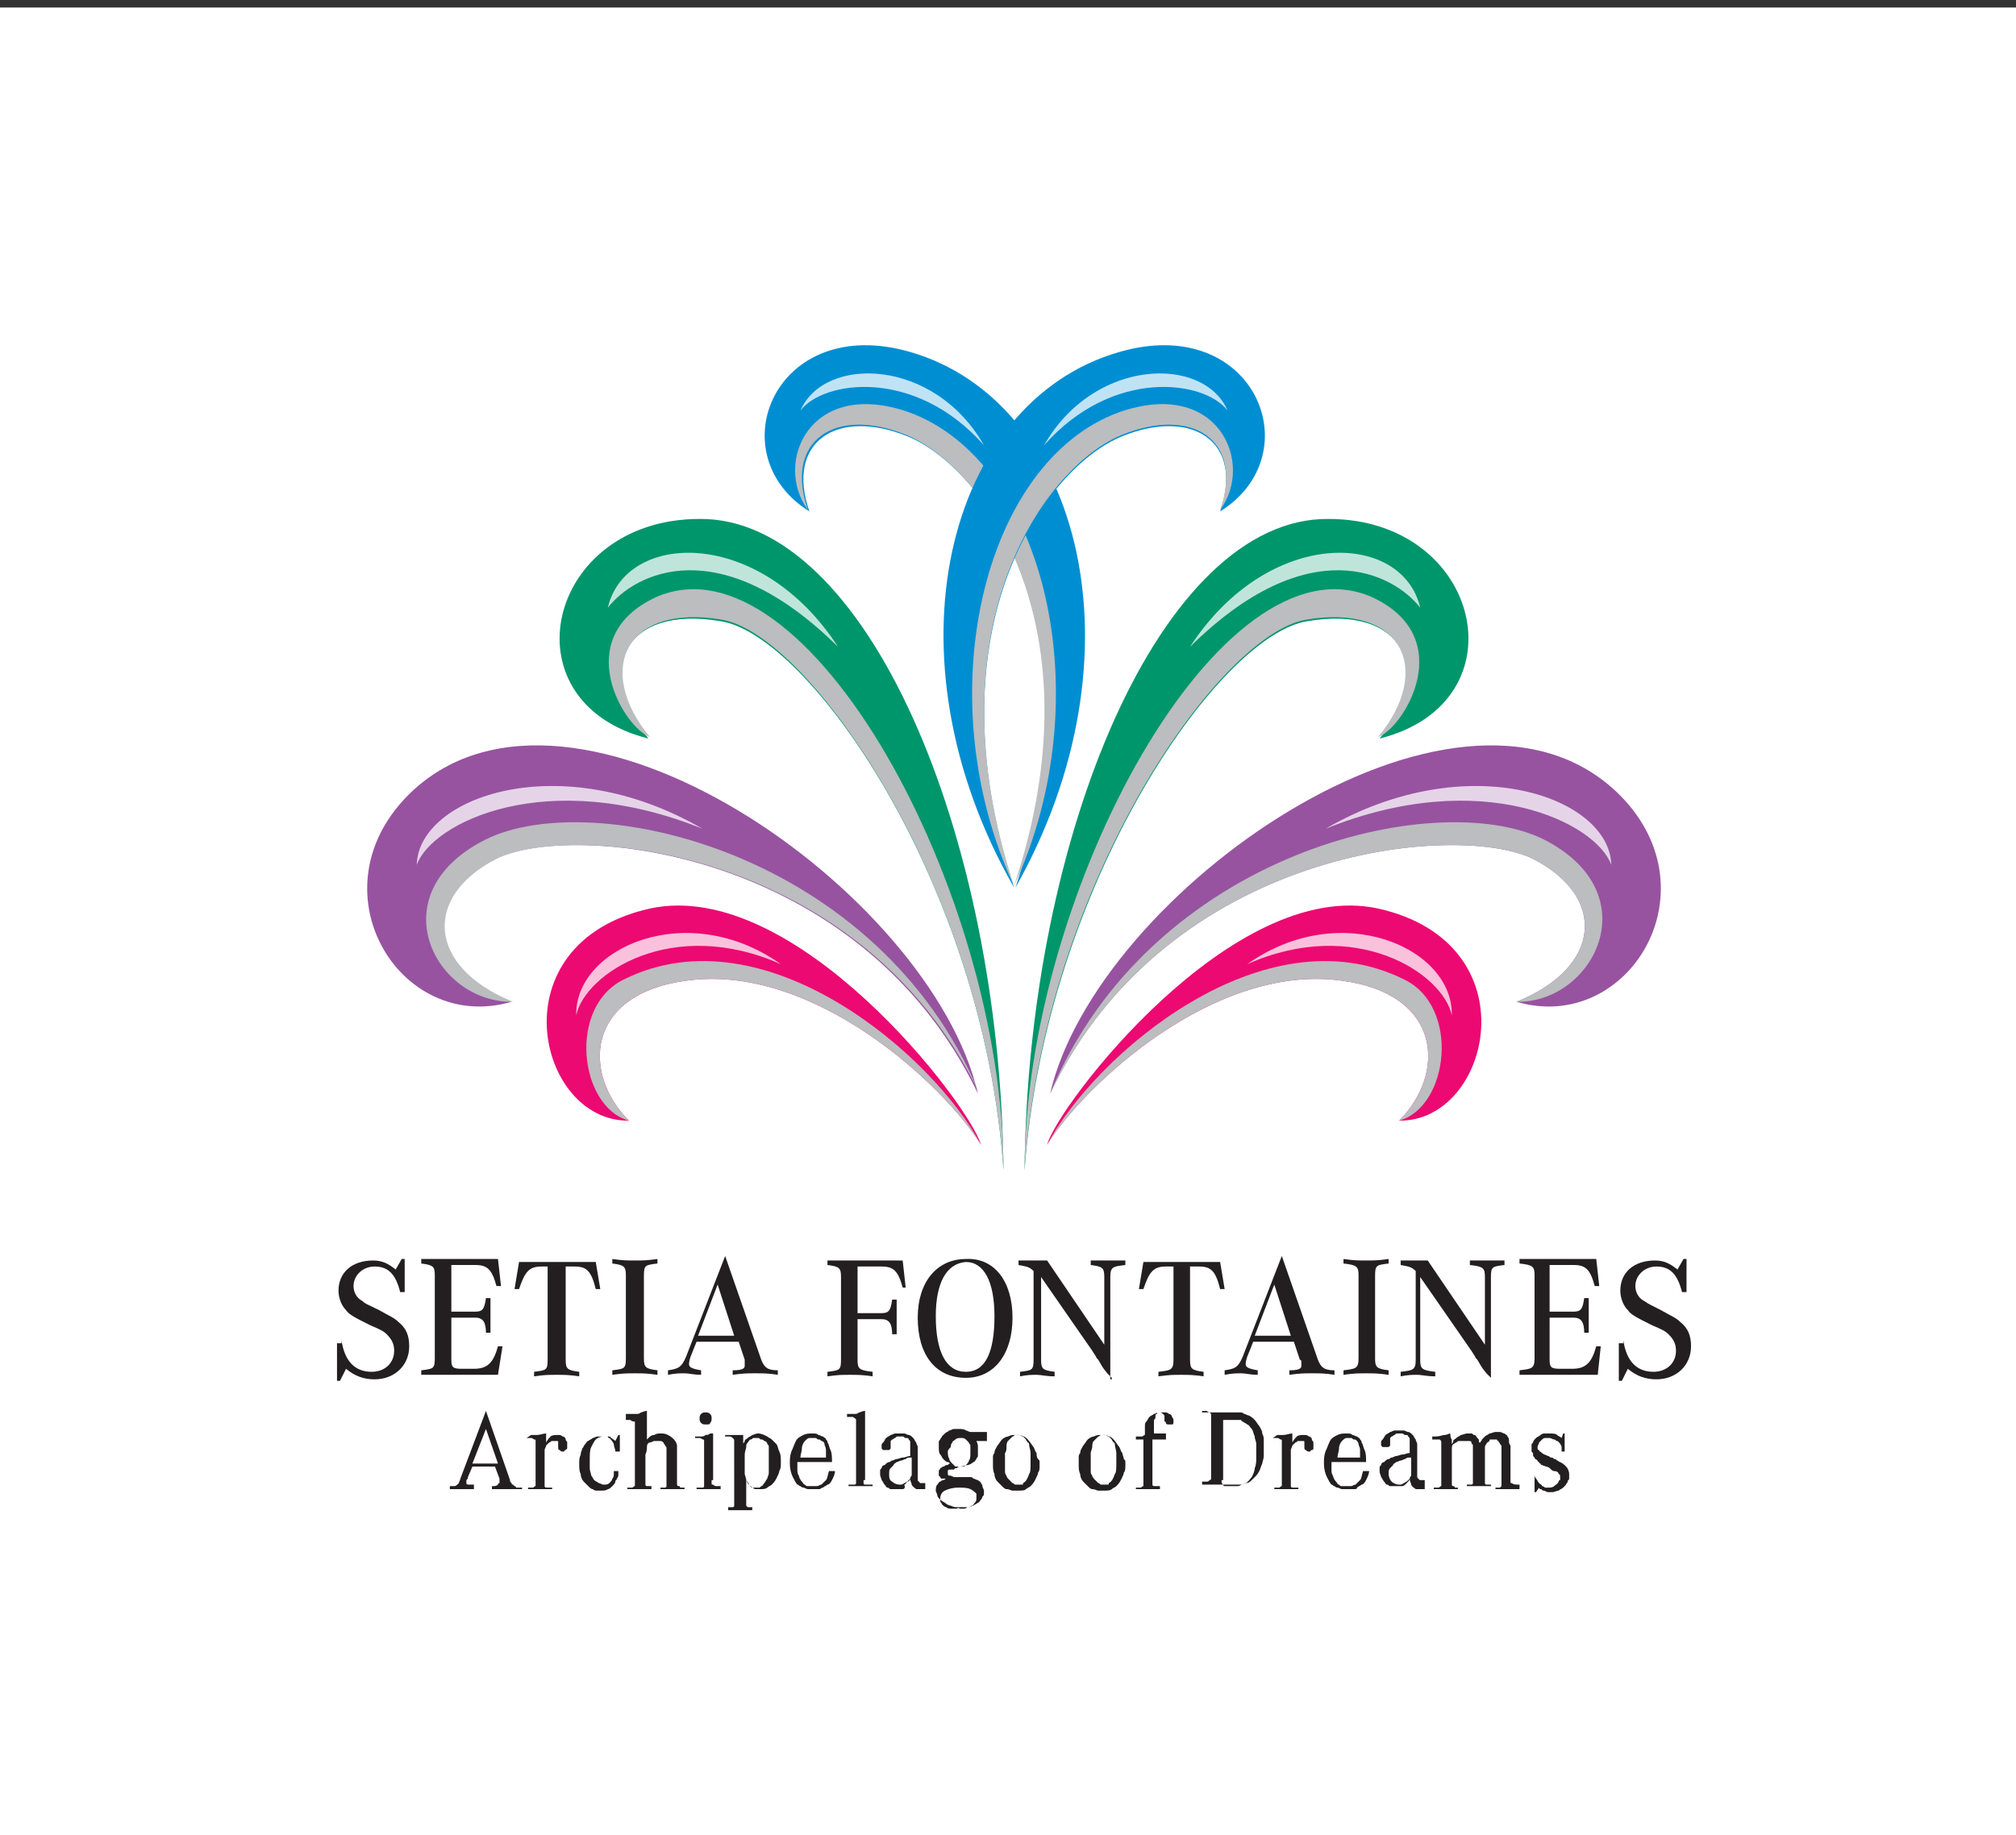 <?xml version="1.0" encoding="utf-8"?>
<!-- Generator: Adobe Illustrator 23.1.0, SVG Export Plug-In . SVG Version: 6.00 Build 0)  -->
<svg version="1.1" xmlns="http://www.w3.org/2000/svg" xmlns:xlink="http://www.w3.org/1999/xlink" x="0px" y="0px"
	 viewBox="0 0 134 122" style="enable-background:new 0 0 134 122;" xml:space="preserve">
<rect x="0" y="0" width="134" height="122" fill="#333333" stroke="none"/>
<style type="text/css">
	.st0{fill:#FFFFFF;}
	.st1{fill:#9753A0;}
	.st2{fill:#00966B;}
	.st3{fill:#EC0972;}
	.st4{fill:#008ED3;}
	.st5{fill:#BBBDBF;}
	.st6{opacity:0.75;fill:#FFFFFF;}
	.st7{fill:#231F20;}
</style>
<g id="Layer_1">
	<rect x="0" y="0.5" class="st0" width="134" height="122"/>
	<g>
		<g>
			<g>
				<g>
					<g>
						<path class="st1" d="M107.4,52.6c6.8,6.4,0.9,16.2-6.6,14c5.7-2.3,6-7,1.1-9.5c-5.1-2.5-24.3-0.7-32.1,15.6
							C72.9,59.3,96.7,42.6,107.4,52.6z"/>
						<path class="st2" d="M68.1,77.8c0.2-22.3,9.1-43.4,20.2-43.3c10.2,0,13,12.2,3.4,14.6c3.7-4.5,1.6-8.9-4.8-7.8
							C81,42.2,69.5,58.8,68.1,77.8z"/>
						<path class="st3" d="M91.6,60.4c10.3,2.3,7.5,14.2,1.4,14.1c3.1-3.1,2.9-8.4-3.8-9.3c-8.5-1.2-17.2,7-19.6,10.9
							C70.3,73.5,81.9,58.3,91.6,60.4z"/>
						<path class="st4" d="M60.5,23.4c-9-2.6-12.8,6.8-6.7,10.6c-1.6-4.6,1.8-6.9,6.5-5c5,2,12.9,12.6,7.2,30
							C76.2,43.6,71.9,26.7,60.5,23.4z"/>
						<path class="st5" d="M67.4,58.9c5.8-17.4-2.2-28-7.2-30c-4.7-1.9-8.1,0.4-6.5,5c-2.3-3.1,0.1-8.8,6.7-6.5
							C69.5,30.7,73.2,46.4,67.4,58.9z"/>
						<path class="st5" d="M100.8,66.6c5.7-2.3,6-7,1.1-9.5c-5.1-2.5-24.3-0.7-32.1,15.6c6.7-16.1,25.7-20.4,32.8-16.9
							C109.7,59.4,105.9,66.7,100.8,66.6z"/>
						<path class="st5" d="M68.1,77.8c1.3-19,12.9-35.6,18.7-36.6c6.4-1.1,8.5,3.3,4.8,7.8c1.7-0.6,5.4-6.6-0.4-9.3
							C81.2,35.3,68.1,59.3,68.1,77.8z"/>
						<path class="st5" d="M93,74.5c3.1-3.1,2.9-8.4-3.8-9.3c-8.5-1.2-17.2,7-19.6,10.9c3.2-6,14.4-15.6,23.7-11
							C97.1,66.9,96.3,73.6,93,74.5z"/>
						<path class="st6" d="M82.9,64.1c7.2-3.2,13,0.6,13.6,3.4C96.6,63,89.1,59.7,82.9,64.1"/>
						<path class="st6" d="M94.4,40.4c-1.2-5.1-10.1-5.4-15.3,2.6C87,35.2,92.6,38.1,94.4,40.4z"/>
						<path class="st6" d="M107.1,57.5c-0.1-4.5-9.5-7.9-19-2.4C98.5,50.9,106.1,54.7,107.1,57.5z"/>
						<path class="st6" d="M53.2,27.3c1.6-3.7,8.9-3.5,12.2,2.3C60.8,24.4,54.7,25.3,53.2,27.3z"/>
					</g>
					<g>
						<path class="st1" d="M27.4,52.6c-6.8,6.4-0.9,16.2,6.6,14c-5.7-2.3-6-7-1.1-9.5c5.1-2.5,24.3-0.7,32.1,15.6
							C61.9,59.3,38.1,42.6,27.4,52.6z"/>
						<path class="st2" d="M66.7,77.8c-0.2-22.3-9.1-43.4-20.2-43.3c-10.2,0-13,12.2-3.4,14.6c-3.7-4.5-1.6-8.9,4.8-7.8
							C53.8,42.2,65.4,58.8,66.7,77.8z"/>
						<path class="st3" d="M43.2,60.4c-10.3,2.3-7.5,14.2-1.4,14.1c-3.1-3.1-2.9-8.4,3.8-9.3c8.5-1.2,17.2,7,19.6,10.9
							C64.5,73.5,52.9,58.3,43.2,60.4z"/>
						<path class="st4" d="M74.4,23.4c9-2.6,12.8,6.8,6.7,10.6c1.6-4.6-1.8-6.9-6.5-5c-5,2-12.9,12.6-7.2,30
							C58.6,43.6,62.9,26.7,74.4,23.4z"/>
						<path class="st5" d="M67.4,58.9c-5.7-17.4,2.2-28,7.2-30c4.7-1.9,8.1,0.4,6.5,5c2.3-3.1-0.1-8.8-6.7-6.5
							C65.3,30.7,61.6,46.4,67.4,58.9z"/>
						<path class="st5" d="M34.1,66.6c-5.7-2.3-6-7-1.1-9.5c5.1-2.5,24.3-0.7,32.1,15.6c-6.7-16.1-25.7-20.4-32.8-16.9
							C25.1,59.4,28.9,66.7,34.1,66.6z"/>
						<path class="st5" d="M66.7,77.8c-1.3-19-12.9-35.6-18.7-36.6c-6.4-1.1-8.5,3.3-4.8,7.8c-1.7-0.6-5.4-6.6,0.4-9.3
							C53.6,35.3,66.7,59.3,66.7,77.8z"/>
						<path class="st5" d="M41.8,74.5c-3.1-3.1-2.9-8.4,3.8-9.3c8.5-1.2,17.2,7,19.6,10.9c-3.2-6-14.4-15.6-23.7-11
							C37.7,66.9,38.5,73.6,41.8,74.5z"/>
						<path class="st6" d="M38.3,67.5c-0.1-4.5,7.4-7.8,13.6-3.4C44.7,60.9,38.9,64.7,38.3,67.5z"/>
						<path class="st6" d="M40.4,40.4c1.2-5.1,10.1-5.4,15.3,2.6C47.8,35.2,42.2,38.1,40.4,40.4z"/>
						<path class="st6" d="M27.7,57.5c0.1-4.5,9.5-7.9,19-2.4C36.3,50.9,28.7,54.7,27.7,57.5z"/>
						<path class="st6" d="M81.6,27.3c-1.6-3.7-8.9-3.5-12.2,2.3C74,24.4,80.1,25.3,81.6,27.3z"/>
					</g>
				</g>
			</g>
			<g>
				<g>
					<g>
						<path class="st7" d="M22.7,89.1c0.2,1.4,0.9,2.1,2,2.1c0.9,0,1.5-0.6,1.5-1.4c0-0.5-0.2-0.8-0.5-1.1c-0.2-0.2-0.4-0.3-1.1-0.6
							c-1-0.5-1.4-0.7-1.6-1c-0.3-0.3-0.5-0.8-0.5-1.3c0-1.2,0.9-2,2.3-2c0.6,0,1,0.2,1.5,0.6l0.4-0.7h0.2v2.2h-0.3
							c-0.3-1.2-0.8-1.7-1.7-1.7c-0.8,0-1.4,0.6-1.4,1.3c0,0.4,0.2,0.8,0.6,1c0.2,0.2,0.3,0.2,1.1,0.6c0.7,0.4,1,0.5,1.3,0.8
							c0.5,0.4,0.7,0.9,0.7,1.6c0,1.3-1,2.2-2.3,2.2c-0.7,0-1.3-0.2-1.9-0.7l-0.4,0.8h-0.2v-2.5H22.7z"/>
						<path class="st7" d="M33.1,91.4H28v-0.3c0.8-0.1,0.9-0.1,0.9-0.8v-5.5c0-0.6-0.1-0.7-0.9-0.8v-0.3h5.1l0.2,1.8H33
							c-0.3-1.1-0.6-1.4-1.4-1.4H30v3.1h1.6c0.5,0,0.6-0.2,0.7-0.9h0.3v2.3h-0.3c0-0.7-0.2-1-0.7-1H30v2.8c0,0.5,0.1,0.6,0.7,0.6
							h0.8c0.9,0,1.3-0.4,1.6-1.5h0.3L33.1,91.4z"/>
						<path class="st7" d="M37.6,90.4c0,0.6,0.1,0.7,0.9,0.8v0.3c-0.7-0.1-1-0.1-1.5-0.1c-0.5,0-0.8,0-1.5,0.1v-0.3
							c0.8-0.1,0.9-0.1,0.9-0.8v-6.2H36c-0.8,0-1.1,0.3-1.5,1.5h-0.3l0.3-1.8h5.1l0.3,1.8h-0.3c-0.3-1.2-0.6-1.5-1.4-1.5h-0.6V90.4z
							"/>
						<path class="st7" d="M41.6,84.8c0-0.6-0.1-0.7-0.9-0.8v-0.3c0.7,0.1,1,0.1,1.5,0.1c0.5,0,0.8,0,1.5-0.1v0.3
							c-0.8,0.1-0.9,0.1-0.9,0.8v5.5c0,0.6,0.1,0.7,0.9,0.8v0.3c-0.7-0.1-1-0.1-1.5-0.1c-0.5,0-0.8,0-1.5,0.1v-0.3
							c0.8-0.1,0.9-0.1,0.9-0.8V84.8z"/>
						<path class="st7" d="M46.3,89.2l-0.4,1c-0.1,0.3-0.1,0.4-0.1,0.5c0,0.2,0.2,0.3,0.8,0.4v0.3c-0.5,0-0.8-0.1-1.1-0.1
							c-0.3,0-0.6,0-1.1,0.1v-0.3c0.7-0.1,0.9-0.2,1.2-0.9l2.6-6.7l2.4,6.9c0.2,0.5,0.4,0.7,1.1,0.7v0.3c-0.6-0.1-1-0.1-1.5-0.1
							c-0.5,0-0.8,0-1.5,0.1v-0.3c0.6,0,0.8-0.1,0.8-0.3c0,0,0-0.1,0-0.2c0-0.1,0-0.2,0-0.2l-0.4-1.2H46.3z M48.8,88.8l-1.1-3.4
							l-1.3,3.4H48.8z"/>
						<path class="st7" d="M57,90.4c0,0.6,0.1,0.7,1,0.8v0.3c-0.7-0.1-1-0.1-1.5-0.1c-0.5,0-0.8,0-1.5,0.1v-0.3
							c0.8-0.1,0.9-0.1,0.9-0.8v-5.5c0-0.6-0.1-0.7-0.9-0.8v-0.3H60l0.2,1.8H60c-0.3-1.1-0.6-1.4-1.4-1.4H57v3.1h1.6
							c0.5,0,0.6-0.2,0.7-0.9h0.3v2.3h-0.3c0-0.7-0.2-1-0.7-1H57V90.4z"/>
						<path class="st7" d="M67.3,87.6c0,2.4-1.2,4-3.1,4c-2,0-3.2-1.5-3.2-4c0-2.4,1.3-3.9,3.2-3.9C66.1,83.6,67.3,85.2,67.3,87.6z
							 M62.2,87.5c0,2.4,0.7,3.7,2,3.7c1.3,0,1.9-1.3,1.9-3.7c0-2.3-0.7-3.6-1.9-3.6C62.9,84,62.2,85.3,62.2,87.5z"/>
						<path class="st7" d="M73.9,91.6l-0.1-0.1l-0.1-0.1l-0.1-0.1c-0.4-0.5-0.3-0.4-0.6-0.9c-0.2-0.2,0,0-0.4-0.6l-3.4-4.9v5.5
							c0,0.6,0.1,0.7,0.9,0.8v0.3c-0.6,0-0.9-0.1-1.2-0.1c-0.3,0-0.6,0-1.1,0.1v-0.3c0.8-0.1,0.9-0.1,0.9-0.8v-5.9
							c-0.3-0.3-0.5-0.3-1-0.4v-0.3c0.4,0,0.7,0,0.9,0c0.4,0,0.6,0,1,0l3.8,5.6v-4.5c0-0.6-0.1-0.7-0.9-0.8v-0.3c0.6,0,0.9,0,1.2,0
							c0.3,0,0.6,0,1.1,0v0.3c-0.8,0.1-1,0.1-1,0.8v6.8H73.9z"/>
						<path class="st7" d="M79.1,90.4c0,0.6,0.1,0.7,0.9,0.8v0.3c-0.7-0.1-1-0.1-1.5-0.1c-0.5,0-0.8,0-1.5,0.1v-0.3
							c0.8-0.1,1-0.1,1-0.8v-6.2h-0.5c-0.8,0-1.1,0.3-1.5,1.5h-0.3l0.3-1.8h5.1l0.3,1.8h-0.3c-0.3-1.2-0.6-1.5-1.4-1.5h-0.6V90.4z"
							/>
						<path class="st7" d="M83.3,89.2l-0.4,1c-0.1,0.3-0.1,0.4-0.1,0.5c0,0.2,0.2,0.3,0.8,0.4v0.3c-0.5,0-0.8-0.1-1.1-0.1
							c-0.3,0-0.6,0-1.1,0.1v-0.3c0.7-0.1,0.9-0.2,1.2-0.9l2.6-6.7l2.4,6.9c0.2,0.5,0.4,0.7,1.1,0.7v0.3c-0.6-0.1-1-0.1-1.5-0.1
							c-0.5,0-0.8,0-1.5,0.1v-0.3c0.6,0,0.8-0.1,0.8-0.3c0,0,0-0.1,0-0.2c0-0.1,0-0.2-0.1-0.2l-0.4-1.2H83.3z M85.8,88.8l-1.1-3.4
							l-1.3,3.4H85.8z"/>
						<path class="st7" d="M90.3,84.8c0-0.6-0.1-0.7-1-0.8v-0.3c0.7,0.1,1,0.1,1.5,0.1c0.5,0,0.8,0,1.5-0.1v0.3
							c-0.8,0.1-0.9,0.1-0.9,0.8v5.5c0,0.6,0.1,0.7,0.9,0.8v0.3c-0.7-0.1-1-0.1-1.5-0.1c-0.5,0-0.8,0-1.5,0.1v-0.3
							c0.8-0.1,1-0.1,1-0.8V84.8z"/>
						<path class="st7" d="M99.1,91.6L99,91.5l-0.1-0.1l-0.1-0.1c-0.4-0.5-0.3-0.4-0.6-0.9c-0.2-0.2,0,0-0.4-0.6l-3.4-4.9v5.5
							c0,0.6,0.1,0.7,1,0.8v0.3c-0.6,0-0.9-0.1-1.2-0.1c-0.3,0-0.6,0-1.1,0.1v-0.3c0.8-0.1,1-0.1,1-0.8v-5.9c-0.3-0.3-0.5-0.3-1-0.4
							v-0.3c0.4,0,0.7,0,0.9,0c0.4,0,0.6,0,0.9,0l3.8,5.6v-4.5c0-0.6-0.1-0.7-1-0.8v-0.3c0.6,0,0.9,0,1.2,0c0.3,0,0.6,0,1.1,0v0.3
							c-0.8,0.1-0.9,0.1-0.9,0.8v6.8H99.1z"/>
						<path class="st7" d="M106.2,91.4H101v-0.3c0.8-0.1,1-0.1,1-0.8v-5.5c0-0.6-0.1-0.7-1-0.8v-0.3h5.1l0.2,1.8h-0.3
							c-0.3-1.1-0.6-1.4-1.4-1.4h-1.6v3.1h1.6c0.5,0,0.6-0.2,0.7-0.9h0.3v2.3h-0.3c0-0.7-0.2-1-0.7-1h-1.6v2.8
							c0,0.5,0.1,0.6,0.7,0.6h0.8c0.9,0,1.3-0.4,1.6-1.5h0.3L106.2,91.4z"/>
						<path class="st7" d="M107.9,89.1c0.2,1.4,0.9,2.1,2,2.1c0.9,0,1.5-0.6,1.5-1.4c0-0.5-0.2-0.8-0.5-1.1
							c-0.2-0.2-0.4-0.3-1.1-0.6c-1-0.5-1.4-0.7-1.6-1c-0.3-0.3-0.5-0.8-0.5-1.3c0-1.2,0.9-2,2.3-2c0.6,0,1,0.2,1.5,0.6l0.4-0.7h0.2
							v2.2h-0.3c-0.3-1.2-0.8-1.7-1.7-1.7c-0.8,0-1.4,0.6-1.4,1.3c0,0.4,0.2,0.8,0.6,1c0.3,0.2,0.3,0.2,1.1,0.6
							c0.7,0.4,1,0.5,1.3,0.8c0.5,0.4,0.7,0.9,0.7,1.6c0,1.3-1,2.2-2.3,2.2c-0.7,0-1.3-0.2-1.9-0.7l-0.4,0.8h-0.2v-2.5H107.9z"/>
					</g>
				</g>
			</g>
			<g>
				<path class="st7" d="M31.4,97.5l-0.3,0.7c0,0.1,0,0.1-0.1,0.2c0,0.1,0,0.1,0,0.1c0,0,0,0,0,0.1c0,0,0,0,0,0
					c0,0.1,0.1,0.1,0.2,0.1c0.1,0,0.2,0,0.3,0V99c-0.1,0-0.2,0-0.4,0c-0.1,0-0.2,0-0.4,0c-0.1,0-0.2,0-0.4,0c-0.1,0-0.2,0-0.4,0
					l0-0.2c0,0,0,0,0.1,0c0.1,0,0.1,0,0.2,0c0.1,0,0.2-0.1,0.3-0.2c0-0.1,0.1-0.2,0.1-0.3l1.7-4.5l1.6,4.6c0,0.1,0,0.1,0.1,0.2
					c0,0,0,0.1,0.1,0.1c0,0,0.1,0.1,0.1,0.1c0,0,0.1,0,0.1,0.1c0.1,0,0.1,0,0.2,0c0.1,0,0.1,0,0.2,0V99c-0.2,0-0.3,0-0.5,0
					c-0.2,0-0.3,0-0.5,0s-0.3,0-0.5,0c-0.2,0-0.3,0-0.5,0v-0.2c0.2,0,0.3,0,0.4-0.1c0,0,0-0.1,0.1-0.1c0,0,0-0.1,0-0.1
					c0,0,0-0.1,0-0.1c0,0,0-0.1,0-0.1l-0.3-0.8H31.4z M33.1,97.3L32.3,95l-0.9,2.3H33.1z"/>
				<path class="st7" d="M35.3,95.4c0.1,0,0.2,0,0.4,0c0.2,0,0.4-0.1,0.6-0.1c0,0.1,0,0.1,0,0.2c0,0.1,0,0.1,0,0.2
					c0,0.1,0,0.1,0,0.2c0,0.1,0,0.1,0,0.2c0,0,0-0.1,0-0.1c0,0,0,0,0-0.1c0.1-0.2,0.2-0.3,0.3-0.4c0.1-0.1,0.3-0.1,0.5-0.1
					c0.1,0,0.2,0,0.3,0.1c0.1,0,0.2,0.1,0.2,0.2c0,0.1,0.1,0.1,0.1,0.2c0,0.1,0,0.1,0,0.2c0,0.1,0,0.1,0,0.2c0,0-0.1,0.1-0.1,0.1
					c0,0-0.1,0-0.1,0.1c0,0-0.1,0-0.1,0c-0.1,0-0.1,0-0.2-0.1c-0.1,0-0.1-0.1-0.1-0.2c0,0,0-0.1,0-0.2c0,0,0,0,0-0.1
					c0-0.1,0-0.1-0.1-0.1c-0.1,0-0.1,0-0.2,0c0,0-0.1,0-0.1,0c-0.1,0-0.1,0.1-0.2,0.1c-0.1,0.1-0.1,0.1-0.2,0.2
					c0,0.1-0.1,0.2-0.1,0.3c0,0.1,0,0.2,0,0.3c0,0.1,0,0.2,0,0.3v1.6c0,0.1,0,0.1,0,0.1c0,0,0,0.1,0,0.1c0,0.1,0.1,0.1,0.2,0.1
					c0.1,0,0.2,0,0.3,0l0,0.1c-0.1,0-0.3,0-0.4,0c-0.1,0-0.3,0-0.4,0c-0.1,0-0.3,0-0.4,0c-0.1,0-0.3,0-0.4,0v-0.1c0.1,0,0.2,0,0.3,0
					c0.1,0,0.1-0.1,0.2-0.1c0,0,0-0.1,0-0.1c0,0,0-0.1,0-0.2v-2.5c0-0.1,0-0.1,0-0.2c0-0.1,0-0.1-0.1-0.1c0,0-0.1-0.1-0.2-0.1
					c-0.1,0-0.2,0-0.3,0L35.3,95.4z"/>
				<path class="st7" d="M41.1,96.5h-0.2c0-0.2-0.1-0.3-0.1-0.5c-0.1-0.2-0.2-0.3-0.3-0.4c0,0-0.1,0-0.1-0.1c-0.1,0-0.2,0-0.3,0
					c-0.2,0-0.4,0.1-0.5,0.2c-0.1,0.1-0.2,0.3-0.3,0.5c-0.1,0.2-0.1,0.5-0.1,0.9c0,0.1,0,0.2,0,0.3c0,0.1,0,0.2,0,0.2
					c0,0.2,0.1,0.4,0.1,0.5c0.1,0.1,0.1,0.2,0.2,0.3c0.1,0.1,0.2,0.1,0.3,0.2c0.1,0,0.2,0.1,0.3,0.1c0.2,0,0.3,0,0.4-0.1
					c0.1-0.1,0.2-0.2,0.2-0.3c0.1-0.1,0.1-0.2,0.1-0.3c0-0.1,0-0.2,0-0.2h0.3c0,0,0,0.1,0,0.2c0,0.1,0,0.2-0.1,0.3
					c0,0.1-0.1,0.1-0.1,0.2c0,0.1-0.1,0.2-0.2,0.3c-0.1,0.1-0.2,0.2-0.3,0.2c-0.1,0.1-0.3,0.1-0.5,0.1c-0.1,0-0.1,0-0.2,0
					c-0.1,0-0.2,0-0.3-0.1c-0.1,0-0.2-0.1-0.3-0.2c-0.1-0.1-0.2-0.2-0.3-0.3c-0.1-0.1-0.2-0.3-0.2-0.5c-0.1-0.2-0.1-0.4-0.1-0.7
					c0-0.2,0-0.4,0.1-0.6c0-0.2,0.1-0.3,0.1-0.4c0.1-0.1,0.1-0.2,0.2-0.3c0.1-0.1,0.1-0.2,0.2-0.2c0.1-0.1,0.2-0.1,0.3-0.2
					c0.1,0,0.2-0.1,0.3-0.1c0.1,0,0.2,0,0.2,0c0.1,0,0.1,0,0.2,0c0.1,0,0.2,0,0.3,0c0.1,0,0.2,0,0.2,0.1c0.1,0,0.1,0.1,0.2,0.1
					c0,0,0.1,0.1,0.1,0.1l0.2-0.4h0.1V96.5z"/>
				<path class="st7" d="M41.8,94c0,0,0.1,0,0.2,0c0.1,0,0.2,0,0.3,0c0.1,0,0.2,0,0.3-0.1c0.1,0,0.2-0.1,0.4-0.1l0,2c0,0,0,0,0-0.1
					c0,0,0.1-0.1,0.1-0.1c0.1-0.1,0.2-0.2,0.4-0.2c0.1-0.1,0.3-0.1,0.4-0.1c0.2,0,0.3,0,0.5,0.1c0.2,0.1,0.3,0.2,0.4,0.3
					c0.1,0.1,0.2,0.3,0.2,0.4c0,0.1,0,0.3,0,0.5v1.8c0,0,0,0,0,0.1c0,0,0,0.1,0,0.1c0,0.1,0,0.2,0.1,0.2c0.1,0,0.1,0,0.1,0.1
					c0,0,0.1,0,0.1,0c0.1,0,0.1,0,0.2,0V99c-0.1,0-0.3,0-0.4,0c-0.1,0-0.3,0-0.4,0c-0.1,0-0.3,0-0.4,0c-0.1,0-0.3,0-0.4,0v-0.1
					c0,0,0.1,0,0.1,0c0,0,0.1,0,0.1,0c0,0,0.1,0,0.1,0c0,0,0.1,0,0.1-0.1c0,0,0-0.1,0-0.1c0,0,0-0.1,0-0.1v-1.9c0-0.1,0-0.1,0-0.2
					c0-0.1,0-0.1,0-0.2c0-0.1,0-0.1-0.1-0.2c0-0.1-0.1-0.1-0.1-0.2c-0.1-0.1-0.2-0.1-0.2-0.1c-0.1,0-0.1,0-0.2,0c0,0-0.1,0-0.2,0
					c-0.1,0-0.2,0.1-0.3,0.1C43.1,95.9,43,96,43,96.2c0,0.1,0,0.3-0.1,0.5v1.8c0,0,0,0.1,0,0.1c0,0,0,0.1,0,0.1c0,0,0,0.1,0.1,0.1
					c0,0,0.1,0,0.1,0c0,0,0.1,0,0.1,0c0,0,0.1,0,0.1,0V99c-0.1,0-0.3,0-0.4,0c-0.1,0-0.3,0-0.4,0c-0.1,0-0.3,0-0.4,0
					c-0.1,0-0.3,0-0.4,0v-0.1c0.1,0,0.2,0,0.3,0c0.1,0,0.1-0.1,0.2-0.1c0,0,0-0.1,0-0.1c0,0,0-0.1,0-0.1v-3.8c0-0.1,0-0.2,0-0.2
					c0-0.1,0-0.1-0.1-0.1c0,0-0.1,0-0.2-0.1c-0.1,0-0.2,0-0.3,0V94z"/>
				<path class="st7" d="M47.3,98.4c0,0.1,0,0.1,0,0.2c0,0.1,0,0.1,0.1,0.1c0,0,0.1,0.1,0.2,0.1c0.1,0,0.2,0,0.3,0V99
					c-0.1,0-0.3,0-0.4,0c-0.1,0-0.3,0-0.4,0c-0.1,0-0.3,0-0.4,0c-0.1,0-0.3,0-0.4,0v-0.1c0,0,0.1,0,0.1,0c0,0,0.1,0,0.1,0
					c0.1,0,0.1,0,0.1,0c0,0,0.1,0,0.1,0c0,0,0.1,0,0.1-0.1c0,0,0-0.1,0-0.1c0,0,0-0.1,0-0.1V96c0-0.1,0-0.2,0-0.2
					c0-0.1,0-0.1-0.1-0.1c0,0-0.1-0.1-0.2-0.1c-0.1,0-0.2,0-0.3,0l0-0.1c0.1,0,0.2,0,0.4,0c0.1,0,0.2,0,0.3-0.1c0.1,0,0.2,0,0.3-0.1
					c0.1,0,0.1,0,0.2,0V98.4z M46.9,94.7c-0.1,0-0.2,0-0.3-0.1c-0.1-0.1-0.1-0.2-0.1-0.3c0-0.1,0-0.2,0.1-0.3
					c0.1-0.1,0.2-0.1,0.3-0.1c0.1,0,0.2,0,0.3,0.1c0.1,0.1,0.1,0.2,0.1,0.3c0,0.1,0,0.2-0.1,0.3C47.2,94.7,47.1,94.7,46.9,94.7z"/>
				<path class="st7" d="M48.4,95.4c0.1,0,0.2,0,0.3,0c0.1,0,0.2,0,0.3,0c0.1,0,0.1,0,0.2,0c0.1,0,0.1,0,0.2,0c0,0,0,0.1,0,0.1
					c0,0,0,0.1,0,0.1c0,0.1,0,0.1,0,0.2c0,0.1,0,0.1,0,0.2c0-0.1,0.1-0.1,0.1-0.2c0-0.1,0.1-0.1,0.2-0.2c0.1-0.1,0.2-0.1,0.3-0.2
					c0.1,0,0.2-0.1,0.4-0.1c0.2,0,0.4,0.1,0.6,0.2c0.1,0.1,0.2,0.1,0.3,0.2c0.1,0.1,0.2,0.2,0.3,0.3c0.1,0.1,0.1,0.3,0.2,0.5
					c0.1,0.2,0.1,0.4,0.1,0.6c0,0.1,0,0.1,0,0.3c0,0.1,0,0.2-0.1,0.4c0,0.1-0.1,0.3-0.2,0.5c-0.1,0.2-0.2,0.3-0.3,0.4
					c-0.1,0.1-0.2,0.1-0.3,0.2C50.9,99,50.7,99,50.5,99c0,0-0.1,0-0.1,0c-0.1,0-0.1,0-0.2,0c-0.1,0-0.1-0.1-0.2-0.1
					c-0.1,0-0.1-0.1-0.2-0.2c0-0.1-0.1-0.1-0.2-0.3v1.5c0,0,0,0.1,0,0.1c0,0,0,0.1,0,0.1c0,0,0.1,0.1,0.1,0.1c0,0,0.1,0,0.1,0
					c0,0,0.1,0,0.1,0c0,0,0.1,0,0.1,0v0.2c-0.1,0-0.3,0-0.4,0c-0.1,0-0.3,0-0.4,0c-0.1,0-0.3,0-0.4,0c-0.1,0-0.3,0-0.4,0v-0.2
					c0,0,0.1,0,0.1,0c0,0,0.1,0,0.1,0c0,0,0.1,0,0.1,0c0,0,0.1,0,0.1-0.1c0,0,0-0.1,0-0.3V96c0-0.1,0-0.1,0-0.2c0-0.1,0-0.1-0.1-0.2
					c0,0-0.1-0.1-0.2-0.1c-0.1,0-0.2,0-0.3,0V95.4z M49.5,97.2c0,0.1,0,0.1,0,0.3c0,0.1,0,0.3,0,0.5c0.1,0.3,0.1,0.5,0.2,0.6
					c0.1,0.1,0.2,0.2,0.3,0.3c0.1,0,0.1,0,0.1,0c0,0,0.1,0,0.1,0c0.1,0,0.1,0,0.2,0c0.1,0,0.1,0,0.2-0.1c0.1,0,0.1-0.1,0.2-0.2
					c0.1-0.1,0.1-0.2,0.2-0.3c0-0.1,0.1-0.2,0.1-0.4c0-0.2,0-0.4,0-0.7c0,0,0-0.1,0-0.1c0-0.1,0-0.1,0-0.2c0-0.1,0-0.2,0-0.3
					c0-0.1,0-0.2,0-0.3c0,0,0-0.1,0-0.1c0-0.1,0-0.1-0.1-0.2c0-0.1-0.1-0.2-0.2-0.2c-0.1-0.1-0.1-0.1-0.2-0.1
					c-0.1,0-0.1-0.1-0.2-0.1c-0.1,0-0.1,0-0.1,0c-0.1,0-0.1,0-0.2,0c-0.1,0-0.1,0.1-0.2,0.1c-0.1,0-0.1,0.1-0.2,0.2
					c-0.1,0.1-0.1,0.2-0.1,0.3c0,0.1-0.1,0.3-0.1,0.5C49.5,96.9,49.5,97,49.5,97.2z"/>
				<path class="st7" d="M55.5,97.8c0,0.2-0.1,0.4-0.2,0.6c-0.1,0.2-0.2,0.3-0.3,0.3c-0.1,0.1-0.2,0.1-0.3,0.2
					c-0.1,0-0.2,0.1-0.2,0.1c-0.1,0-0.2,0-0.2,0c-0.1,0-0.1,0-0.2,0c-0.1,0-0.3,0-0.4,0c-0.1,0-0.2-0.1-0.3-0.1
					c-0.1,0-0.2-0.1-0.2-0.1c-0.1,0-0.1-0.1-0.2-0.1c-0.1-0.1-0.2-0.3-0.3-0.5c-0.1-0.2-0.2-0.5-0.2-0.9c0-0.3,0-0.5,0.1-0.8
					c0.1-0.2,0.2-0.5,0.3-0.7c0.1-0.2,0.3-0.3,0.5-0.4c0.2-0.1,0.4-0.1,0.6-0.1c0.2,0,0.3,0,0.4,0.1c0.1,0,0.2,0.1,0.3,0.1
					c0.1,0.1,0.2,0.1,0.2,0.2c0.1,0.1,0.1,0.1,0.1,0.2c0.1,0.1,0.1,0.3,0.2,0.5c0.1,0.2,0.1,0.5,0.1,0.8l-2.3,0c0,0,0,0.1,0,0.2
					c0,0.1,0,0.2,0,0.3c0,0.1,0,0.3,0.1,0.4c0,0.1,0.1,0.3,0.2,0.4c0.1,0.1,0.1,0.2,0.2,0.2c0.1,0.1,0.1,0.1,0.2,0.1
					c0.1,0,0.1,0,0.2,0c0.1,0,0.1,0,0.2,0c0.1,0,0.1,0,0.2,0c0.1,0,0.2-0.1,0.3-0.1c0.1-0.1,0.2-0.2,0.3-0.3
					c0.1-0.1,0.1-0.3,0.2-0.6H55.5z M54.9,96.8c0-0.1,0-0.3,0-0.4c0-0.2-0.1-0.3-0.1-0.4c0-0.1-0.1-0.2-0.2-0.2
					c-0.1-0.1-0.1-0.1-0.2-0.1c-0.1,0-0.1-0.1-0.2-0.1c-0.1,0-0.1,0-0.2,0c-0.1,0-0.1,0-0.2,0c-0.1,0-0.2,0.1-0.3,0.2
					c-0.1,0.1-0.2,0.3-0.2,0.5c0,0.2-0.1,0.4-0.1,0.6H54.9z"/>
				<path class="st7" d="M57.4,98.4C57.4,98.5,57.4,98.5,57.4,98.4c0,0.1,0,0.1,0,0.1c0,0,0,0.1,0,0.1c0,0,0,0.1,0.1,0.1
					c0,0,0.1,0,0.1,0c0,0,0,0,0.1,0c0,0,0.1,0,0.1,0c0.1,0,0.1,0,0.2,0l0,0.1c-0.1,0-0.3,0-0.4,0c-0.1,0-0.3,0-0.4,0
					c-0.1,0-0.3,0-0.4,0c-0.1,0-0.3,0-0.4,0v-0.1c0,0,0.1,0,0.1,0c0,0,0.1,0,0.1,0c0.1,0,0.1,0,0.1,0c0,0,0.1,0,0.1,0
					c0,0,0.1,0,0.1-0.1c0,0,0-0.1,0-0.2v-3.8c0-0.1,0-0.2,0-0.2c0-0.1-0.1-0.1-0.2-0.2c-0.1,0-0.2,0-0.4,0V94c0,0,0.1,0,0.2,0
					c0.1,0,0.2,0,0.3,0c0.1,0,0.2,0,0.3-0.1c0.1,0,0.2-0.1,0.4-0.1V98.4z"/>
				<path class="st7" d="M61.6,99c-0.1,0-0.2,0-0.3,0c-0.1,0-0.1,0-0.2,0c0,0,0,0-0.1,0c0,0-0.1,0-0.1,0c-0.1-0.1-0.2-0.1-0.3-0.3
					c0-0.1-0.1-0.2-0.1-0.4c0,0.1-0.1,0.2-0.2,0.2c-0.1,0.1-0.1,0.2-0.2,0.2C60.2,98.9,60.1,99,60,99c-0.1,0-0.2,0-0.2,0
					c-0.1,0-0.1,0-0.2,0c0,0-0.1,0-0.2,0c-0.1,0-0.2,0-0.2,0c-0.1,0-0.1-0.1-0.2-0.1c-0.1,0-0.1-0.1-0.2-0.2
					c-0.1-0.1-0.1-0.2-0.2-0.3c0-0.1-0.1-0.2-0.1-0.4c0-0.1,0-0.1,0-0.2c0-0.1,0-0.1,0.1-0.2c0-0.1,0.1-0.2,0.2-0.2
					c0.1-0.1,0.2-0.2,0.3-0.2c0.1,0,0.1-0.1,0.2-0.1c0.1,0,0.2-0.1,0.3-0.1c0.1,0,0.3-0.1,0.4-0.1c0.2,0,0.3-0.1,0.5-0.1v-0.5
					c0,0,0-0.1,0-0.1c0,0,0-0.1,0-0.1c0,0,0,0,0-0.1c0,0,0-0.1,0-0.1c0-0.1,0-0.1-0.1-0.2c0-0.1-0.1-0.1-0.2-0.1
					c-0.1,0-0.1-0.1-0.2-0.1c-0.1,0-0.1,0-0.1,0c-0.1,0-0.1,0-0.2,0c-0.1,0-0.1,0-0.2,0.1c-0.1,0-0.1,0.1-0.2,0.1
					c0,0-0.1,0.1-0.1,0.1c0,0.1,0,0.1,0,0.1c0,0,0,0.1,0,0.2c0,0.1,0,0.2,0,0.2c0,0-0.1,0.1-0.1,0.1c0,0,0,0-0.1,0c0,0-0.1,0-0.1,0
					c0,0-0.1,0-0.1,0c0,0-0.1,0-0.1,0c0,0,0,0-0.1-0.1c0,0,0-0.1,0-0.1c0,0,0-0.1,0-0.1c0-0.1,0-0.1,0.1-0.2
					c0.1-0.1,0.1-0.2,0.2-0.3c0.1-0.1,0.2-0.1,0.3-0.2c0.1,0,0.2-0.1,0.3-0.1c0.1,0,0.2,0,0.3,0c0.1,0,0.2,0,0.3,0
					c0.1,0,0.2,0.1,0.3,0.1c0.1,0,0.2,0.1,0.3,0.2c0.1,0.1,0.1,0.2,0.2,0.3c0,0.1,0.1,0.2,0.1,0.3c0,0.1,0,0.2,0,0.3v1.5
					c0,0.1,0,0.3,0,0.3c0,0.1,0,0.2,0.1,0.2c0,0.1,0.1,0.1,0.1,0.1c0,0,0.1,0,0.1,0c0,0,0.1,0,0.1,0c0,0,0.1,0,0.1,0V99z M60.5,96.9
					c-0.1,0-0.2,0-0.3,0.1c-0.1,0-0.2,0.1-0.3,0.1c-0.1,0-0.2,0.1-0.3,0.1c-0.1,0.1-0.2,0.1-0.2,0.2c-0.1,0.1-0.1,0.1-0.2,0.2
					c-0.1,0.1-0.1,0.2-0.1,0.4c0,0.2,0,0.4,0.2,0.5c0.1,0.1,0.3,0.2,0.5,0.2c0.1,0,0.2,0,0.3-0.1c0.1,0,0.1-0.1,0.2-0.1
					c0.1-0.1,0.1-0.1,0.2-0.2c0-0.1,0.1-0.2,0.1-0.2c0-0.1,0-0.2,0-0.3c0-0.1,0-0.2,0-0.3V96.9z"/>
				<path class="st7" d="M65.6,95.5v0.3l-0.7,0c0,0,0,0,0,0c0,0,0,0,0,0C65,96,65,96.1,65,96.2c0,0.1,0,0.2,0,0.2c0,0,0,0.1,0,0.2
					c0,0.1,0,0.1,0,0.2c0,0.1-0.1,0.1-0.1,0.2c-0.1,0.1-0.1,0.2-0.2,0.2c-0.1,0.1-0.3,0.2-0.4,0.2c-0.1,0-0.3,0.1-0.5,0.1
					c-0.1,0-0.1,0-0.2,0.1c-0.1,0-0.1,0-0.2,0.1c0,0-0.1,0-0.1,0c0,0-0.1,0-0.1,0c0,0,0,0,0,0c0,0,0,0-0.1,0c0,0-0.1,0-0.1,0.1
					c0,0,0,0.1,0,0.1c0,0,0,0,0,0.1c0,0,0,0.1,0.1,0.1c0.1,0,0.1,0,0.3,0.1c0.1,0,0.3,0,0.4,0c0.1,0,0.2,0,0.3,0c0.1,0,0.2,0,0.3,0
					c0,0,0.1,0,0.1,0c0.1,0,0.1,0,0.2,0.1c0.1,0,0.2,0.1,0.3,0.1c0.1,0.1,0.2,0.1,0.2,0.2c0,0,0.1,0.1,0.1,0.2
					c0,0.1,0.1,0.2,0.1,0.3c0,0,0,0.1,0,0.2c0,0.1,0,0.1-0.1,0.2c0,0.1-0.1,0.2-0.1,0.2c-0.1,0.1-0.1,0.2-0.2,0.2
					c-0.1,0.1-0.2,0.1-0.3,0.2c-0.1,0-0.2,0.1-0.4,0.1c-0.1,0-0.2,0-0.3,0c-0.1,0-0.1,0-0.2,0c0,0-0.1,0-0.2,0c-0.1,0-0.2,0-0.4-0.1
					c-0.1,0-0.3-0.1-0.4-0.2c-0.2-0.1-0.3-0.2-0.4-0.3c0,0-0.1-0.1-0.1-0.2c0-0.1-0.1-0.2-0.1-0.3c0-0.1,0-0.3,0.1-0.4
					c0.1-0.1,0.1-0.2,0.2-0.2c0.1-0.1,0.2-0.1,0.2-0.1c0.1,0,0.1-0.1,0.2-0.1c0,0,0,0-0.1,0c0,0,0,0-0.1,0c0,0,0,0-0.1,0
					c0,0-0.1,0-0.1-0.1c0,0-0.1-0.1-0.1-0.1c0,0,0-0.1,0-0.2c0,0,0-0.1,0-0.1c0-0.1,0.1-0.1,0.1-0.2c0.1,0,0.1-0.1,0.2-0.1
					c0.1,0,0.1-0.1,0.2-0.1c0.1,0,0.1,0,0.2-0.1c0,0,0.1,0,0.1,0c-0.1,0-0.1-0.1-0.2-0.1c-0.1,0-0.2-0.1-0.3-0.2
					c-0.1-0.1-0.1-0.2-0.2-0.3c-0.1-0.1-0.1-0.3-0.1-0.5c0,0,0-0.1,0-0.1c0,0,0-0.1,0-0.2c0-0.1,0-0.1,0.1-0.2
					c0-0.1,0.1-0.1,0.1-0.2c0,0,0.1-0.1,0.1-0.1c0,0,0,0,0.1-0.1c0.1-0.1,0.2-0.1,0.3-0.2c0.1,0,0.2-0.1,0.3-0.1c0.1,0,0.2,0,0.2,0
					c0.1,0,0.1,0,0.1,0c0.2,0,0.4,0,0.5,0.1c0.1,0,0.2,0.1,0.3,0.1H65.6z M63.8,100.3c0,0,0.1,0,0.2,0c0.1,0,0.2,0,0.3-0.1
					c0,0,0.1,0,0.1,0c0.1,0,0.1-0.1,0.2-0.1c0.1,0,0.1-0.1,0.2-0.2c0.1-0.1,0.1-0.2,0.1-0.3c0-0.1,0-0.1,0-0.2c0,0,0-0.1,0-0.1
					c-0.1-0.1-0.2-0.2-0.4-0.3c-0.2-0.1-0.5-0.1-0.8-0.1c-0.4,0-0.7,0.1-0.9,0.2c-0.2,0.1-0.3,0.3-0.3,0.5c0,0,0,0.1,0,0.2
					c0,0.1,0.1,0.1,0.1,0.2c0.1,0.1,0.2,0.2,0.3,0.2c0.1,0.1,0.2,0.1,0.4,0.1c0.1,0,0.2,0,0.3,0C63.7,100.2,63.8,100.3,63.8,100.3z
					 M63,96.5c0,0.2,0,0.3,0.1,0.5c0,0.1,0.1,0.2,0.2,0.3c0.1,0.1,0.1,0.1,0.2,0.2c0.1,0,0.2,0,0.3,0c0,0,0.1,0,0.2,0
					c0.1,0,0.1,0,0.2-0.1c0.1-0.1,0.2-0.2,0.2-0.3c0.1-0.1,0.1-0.3,0.1-0.5c0-0.1,0-0.1,0-0.2c0-0.1,0-0.1,0-0.1c0,0,0-0.1,0-0.2
					c0-0.1-0.1-0.1-0.1-0.2c-0.1-0.1-0.1-0.1-0.2-0.2c-0.1-0.1-0.2-0.1-0.3-0.1c-0.2,0-0.3,0-0.4,0.1c-0.1,0.1-0.2,0.1-0.2,0.2
					c-0.1,0.1-0.1,0.2-0.1,0.3C63.1,96.3,63,96.4,63,96.5z"/>
				<path class="st7" d="M69.1,97.2c0,0,0,0.1,0,0.3c0,0.1,0,0.3-0.1,0.4c0,0.1-0.1,0.3-0.2,0.5c-0.1,0.2-0.2,0.3-0.3,0.4
					c-0.1,0.1-0.2,0.1-0.3,0.2c-0.1,0.1-0.3,0.1-0.6,0.1c-0.1,0-0.1,0-0.3,0c-0.1,0-0.2-0.1-0.4-0.1c-0.1,0-0.2-0.1-0.3-0.2
					c-0.1-0.1-0.2-0.2-0.3-0.3c-0.1-0.1-0.2-0.3-0.2-0.5c-0.1-0.2-0.1-0.4-0.1-0.7c0-0.2,0-0.3,0-0.4c0-0.1,0-0.2,0.1-0.3
					c0-0.2,0.1-0.3,0.2-0.5c0.1-0.1,0.2-0.3,0.3-0.4c0.1-0.1,0.3-0.2,0.4-0.2c0.2-0.1,0.3-0.1,0.5-0.1c0.4,0,0.7,0.1,0.9,0.4
					c0.1,0.1,0.2,0.3,0.3,0.4c0.1,0.2,0.1,0.3,0.2,0.4c0,0.1,0,0.3,0.1,0.4C69.1,97.1,69.1,97.1,69.1,97.2z M68.5,97.2
					c0-0.2,0-0.4,0-0.6c0-0.2-0.1-0.4-0.1-0.6c0,0,0-0.1-0.1-0.1c0-0.1-0.1-0.1-0.1-0.2c-0.1-0.1-0.1-0.1-0.2-0.2
					c-0.1,0-0.2-0.1-0.3-0.1c0,0-0.1,0-0.2,0c-0.1,0-0.1,0.1-0.2,0.1c-0.1,0.1-0.2,0.2-0.3,0.3c-0.1,0.1-0.1,0.3-0.1,0.4
					c0,0.1,0,0.3-0.1,0.4c0,0.1,0,0.3,0,0.4c0,0,0,0.1,0,0.1c0,0.1,0,0.2,0,0.3c0,0.1,0,0.2,0,0.4c0,0.1,0,0.2,0.1,0.3
					c0,0.1,0.1,0.2,0.2,0.3c0.1,0.1,0.1,0.1,0.2,0.2c0.1,0,0.1,0.1,0.2,0.1c0.1,0,0.1,0,0.2,0c0.1,0,0.1,0,0.2,0
					c0.1,0,0.1,0,0.1-0.1c0.2-0.1,0.3-0.3,0.4-0.6C68.5,97.9,68.5,97.6,68.5,97.2z"/>
				<path class="st7" d="M74.8,97.2c0,0,0,0.1,0,0.3c0,0.1,0,0.3-0.1,0.4c0,0.1-0.1,0.3-0.2,0.5c-0.1,0.2-0.2,0.3-0.3,0.4
					c-0.1,0.1-0.2,0.1-0.3,0.2c-0.1,0.1-0.3,0.1-0.6,0.1c-0.1,0-0.1,0-0.3,0c-0.1,0-0.2-0.1-0.4-0.1c-0.1,0-0.2-0.1-0.3-0.2
					c-0.1-0.1-0.2-0.2-0.3-0.3c-0.1-0.1-0.2-0.3-0.2-0.5c-0.1-0.2-0.1-0.4-0.1-0.7c0-0.2,0-0.3,0-0.4c0-0.1,0-0.2,0.1-0.3
					c0-0.2,0.1-0.3,0.2-0.5c0.1-0.1,0.2-0.3,0.3-0.4c0.1-0.1,0.3-0.2,0.4-0.2c0.2-0.1,0.3-0.1,0.5-0.1c0.4,0,0.7,0.1,0.9,0.4
					c0.1,0.1,0.2,0.3,0.3,0.4c0.1,0.2,0.1,0.3,0.2,0.4c0,0.1,0.1,0.3,0.1,0.4C74.8,97.1,74.8,97.1,74.8,97.2z M74.2,97.2
					c0-0.2,0-0.4,0-0.6c0-0.2-0.1-0.4-0.1-0.6c0,0,0-0.1-0.1-0.1c0-0.1-0.1-0.1-0.1-0.2c-0.1-0.1-0.1-0.1-0.2-0.2
					c-0.1,0-0.2-0.1-0.3-0.1c0,0-0.1,0-0.2,0c-0.1,0-0.1,0.1-0.2,0.1c-0.1,0.1-0.2,0.2-0.3,0.3c-0.1,0.1-0.1,0.3-0.1,0.4
					c0,0.1-0.1,0.3-0.1,0.4c0,0.1,0,0.3,0,0.4c0,0,0,0.1,0,0.1c0,0.1,0,0.2,0,0.3c0,0.1,0,0.2,0,0.4c0,0.1,0,0.2,0.1,0.3
					c0,0.1,0.1,0.2,0.2,0.3c0.1,0.1,0.1,0.1,0.2,0.2c0.1,0,0.1,0.1,0.2,0.1c0.1,0,0.1,0,0.2,0c0.1,0,0.1,0,0.2,0
					c0.1,0,0.1,0,0.1-0.1c0.2-0.1,0.3-0.3,0.4-0.6C74.2,97.9,74.2,97.6,74.2,97.2z"/>
				<path class="st7" d="M77.5,95.4v0.3h-0.9v2.8c0,0.1,0,0.1,0,0.1c0,0,0,0.1,0,0.1c0,0.1,0.1,0.1,0.2,0.1c0.1,0,0.2,0,0.3,0V99
					c-0.1,0-0.3,0-0.4,0c-0.1,0-0.3,0-0.4,0c-0.1,0-0.3,0-0.4,0c-0.1,0-0.3,0-0.4,0l0-0.1c0.1,0,0.2,0,0.3,0c0.1,0,0.1-0.1,0.2-0.1
					c0,0,0-0.1,0-0.1c0,0,0-0.1,0-0.2v-2.8h-0.5v-0.2c0.1,0,0.3,0,0.4,0c0.1,0,0.1-0.1,0.2-0.1c0,0,0-0.1,0-0.1c0,0,0-0.1,0-0.2
					c0-0.1,0-0.2,0-0.3c0-0.1,0-0.2,0.1-0.3c0.1-0.1,0.1-0.2,0.2-0.3c0.1-0.1,0.2-0.1,0.3-0.2c0.1,0,0.2-0.1,0.3-0.1
					c0.1,0,0.1,0,0.2,0c0,0,0.1,0,0.2,0c0.1,0,0.2,0,0.3,0.1c0.1,0,0.2,0.1,0.2,0.2c0.1,0.1,0.1,0.2,0.1,0.3c0,0.1,0,0.2-0.1,0.2
					c-0.1,0-0.1,0-0.2,0c-0.1,0-0.2,0-0.2-0.1c0-0.1-0.1-0.1-0.1-0.1c0,0,0,0,0,0c0,0,0,0,0-0.1c0,0,0,0,0-0.1c0,0,0,0,0-0.1
					c0-0.1,0-0.1-0.1-0.2c0,0-0.1-0.1-0.2-0.1c0,0-0.1,0-0.1,0c0,0-0.1,0-0.1,0.1c-0.1,0-0.1,0.1-0.1,0.2c0,0.1,0,0.1-0.1,0.2
					c0,0.1,0,0.1,0,0.2c0,0.1,0,0.1,0,0.2v0.5H77.5z"/>
				<path class="st7" d="M79.9,93.9h1.9c0.1,0,0.2,0,0.3,0c0.1,0,0.2,0,0.3,0c0.1,0,0.2,0,0.3,0.1c0.1,0,0.2,0.1,0.3,0.1
					c0.2,0.1,0.3,0.2,0.4,0.3c0.1,0.1,0.2,0.3,0.3,0.4c0.1,0.2,0.2,0.3,0.2,0.5c0.1,0.2,0.1,0.3,0.1,0.5c0,0.2,0,0.3,0,0.5
					c0,0.2,0,0.3,0,0.5c0,0.2-0.1,0.4-0.1,0.5c-0.1,0.2-0.1,0.3-0.2,0.5c-0.1,0.2-0.2,0.3-0.3,0.4c0,0-0.1,0.1-0.2,0.2
					c-0.1,0.1-0.2,0.2-0.4,0.2c-0.2,0.1-0.4,0.1-0.5,0.1c-0.2,0-0.3,0-0.5,0h-1.9l0-0.2c0,0,0.1,0,0.1,0c0.1,0,0.1,0,0.2,0
					c0.1,0,0.1,0,0.2-0.1c0.1,0,0.1-0.1,0.1-0.1c0,0,0-0.1,0-0.1c0,0,0-0.1,0-0.2v-3.7c0-0.1,0-0.1,0-0.2c0,0,0-0.1,0-0.1
					c0,0-0.1-0.1-0.1-0.1c0,0-0.1,0-0.2-0.1c-0.1,0-0.1,0-0.2,0c-0.1,0-0.1,0-0.1,0V93.9z M81.2,98.4c0,0,0,0.1,0,0.1
					c0,0.1,0,0.1,0.1,0.2c0,0.1,0.1,0.1,0.2,0.1c0.1,0,0.2,0,0.3,0c0,0,0.1,0,0.2,0c0.1,0,0.1,0,0.2,0c0.1,0,0.2,0,0.3-0.1
					c0.1,0,0.2-0.1,0.3-0.1c0.2-0.1,0.3-0.3,0.4-0.4c0.1-0.2,0.2-0.4,0.2-0.6c0.1-0.2,0.1-0.5,0.1-0.6c0-0.2,0-0.3,0-0.4
					c0,0,0-0.1,0-0.2c0-0.1,0-0.3,0-0.4c0-0.2-0.1-0.3-0.1-0.5c-0.1-0.2-0.1-0.4-0.2-0.5c-0.1-0.1-0.2-0.3-0.3-0.3
					c-0.1-0.1-0.2-0.1-0.3-0.2c0,0-0.1,0-0.1-0.1c0,0-0.1,0-0.1,0c-0.1,0-0.1,0-0.2,0c-0.1,0-0.2,0-0.3,0h-0.6V98.4z"/>
				<path class="st7" d="M84.9,95.4c0.1,0,0.2,0,0.4,0c0.2,0,0.4-0.1,0.6-0.1c0,0.1,0,0.1,0,0.2c0,0.1,0,0.1,0,0.2
					c0,0.1,0,0.1,0,0.2c0,0.1,0,0.1,0,0.2c0,0,0-0.1,0-0.1c0,0,0,0,0-0.1c0.1-0.2,0.2-0.3,0.3-0.4c0.1-0.1,0.3-0.1,0.5-0.1
					c0.1,0,0.2,0,0.3,0.1c0.1,0,0.2,0.1,0.2,0.2c0,0.1,0.1,0.1,0.1,0.2c0,0.1,0,0.1,0,0.2c0,0.1,0,0.1,0,0.2c0,0,0,0.1-0.1,0.1
					c0,0-0.1,0-0.1,0.1c0,0-0.1,0-0.1,0c-0.1,0-0.1,0-0.2-0.1c-0.1,0-0.1-0.1-0.1-0.2c0,0,0-0.1,0-0.2c0,0,0,0,0-0.1
					c0-0.1,0-0.1-0.1-0.1c-0.1,0-0.1,0-0.2,0c0,0-0.1,0-0.1,0c-0.1,0-0.1,0.1-0.2,0.1c-0.1,0.1-0.1,0.1-0.2,0.2
					c0,0.1-0.1,0.2-0.1,0.3c0,0.1,0,0.2,0,0.3c0,0.1,0,0.2,0,0.3v1.6c0,0.1,0,0.1,0,0.1c0,0,0,0.1,0,0.1c0,0.1,0.1,0.1,0.2,0.1
					c0.1,0,0.2,0,0.3,0l0,0.1c-0.1,0-0.3,0-0.4,0c-0.1,0-0.3,0-0.4,0c-0.1,0-0.3,0-0.4,0c-0.1,0-0.3,0-0.4,0v-0.1c0.1,0,0.2,0,0.3,0
					c0.1,0,0.1-0.1,0.2-0.1c0,0,0-0.1,0-0.1c0,0,0-0.1,0-0.2v-2.5c0-0.1,0-0.1,0-0.2c0-0.1,0-0.1-0.1-0.1c0,0-0.1-0.1-0.2-0.1
					c-0.1,0-0.2,0-0.3,0L84.9,95.4z"/>
				<path class="st7" d="M91,97.8c0,0.2-0.1,0.4-0.2,0.6c-0.1,0.2-0.2,0.3-0.3,0.3c-0.1,0.1-0.2,0.1-0.3,0.2C90.2,99,90.1,99,90,99
					c-0.1,0-0.2,0-0.2,0c-0.1,0-0.1,0-0.2,0c-0.1,0-0.3,0-0.4,0c-0.1,0-0.2-0.1-0.3-0.1c-0.1,0-0.2-0.1-0.2-0.1
					c-0.1,0-0.1-0.1-0.2-0.1c-0.1-0.1-0.2-0.3-0.3-0.5c-0.1-0.2-0.2-0.5-0.2-0.9c0-0.3,0-0.5,0.1-0.8c0.1-0.2,0.2-0.5,0.3-0.7
					c0.1-0.2,0.3-0.3,0.5-0.4c0.2-0.1,0.4-0.1,0.6-0.1c0.2,0,0.3,0,0.4,0.1c0.1,0,0.2,0.1,0.3,0.1c0.1,0.1,0.2,0.1,0.2,0.2
					c0.1,0.1,0.1,0.1,0.1,0.2c0.1,0.1,0.1,0.3,0.2,0.5c0.1,0.2,0.1,0.5,0.1,0.8l-2.3,0c0,0,0,0.1,0,0.2c0,0.1,0,0.2,0,0.3
					c0,0.1,0,0.3,0.1,0.4c0,0.1,0.1,0.3,0.2,0.4c0.1,0.1,0.1,0.2,0.2,0.2c0.1,0.1,0.1,0.1,0.2,0.1c0.1,0,0.1,0,0.2,0
					c0.1,0,0.1,0,0.2,0c0.1,0,0.1,0,0.2,0c0.1,0,0.2-0.1,0.3-0.1c0.1-0.1,0.2-0.2,0.3-0.3c0.1-0.1,0.1-0.3,0.2-0.6H91z M90.4,96.8
					c0-0.1,0-0.3,0-0.4c0-0.2-0.1-0.3-0.1-0.4c0-0.1-0.1-0.2-0.1-0.2c-0.1-0.1-0.1-0.1-0.2-0.1c-0.1,0-0.1-0.1-0.2-0.1
					c-0.1,0-0.1,0-0.1,0c-0.1,0-0.1,0-0.2,0c-0.1,0-0.2,0.1-0.3,0.2c-0.1,0.1-0.2,0.3-0.2,0.5c0,0.2-0.1,0.4-0.1,0.6H90.4z"/>
				<path class="st7" d="M94.8,99c-0.1,0-0.2,0-0.3,0c-0.1,0-0.1,0-0.2,0c0,0,0,0-0.1,0c0,0-0.1,0-0.1,0c-0.1-0.1-0.2-0.1-0.3-0.3
					c0-0.1-0.1-0.2-0.1-0.4c0,0.1-0.1,0.2-0.1,0.2c-0.1,0.1-0.2,0.2-0.2,0.2c-0.1,0.1-0.2,0.1-0.2,0.1c-0.1,0-0.2,0-0.2,0
					c-0.1,0-0.1,0-0.2,0c0,0-0.1,0-0.2,0c-0.1,0-0.2,0-0.2,0c-0.1,0-0.1-0.1-0.2-0.1c-0.1,0-0.1-0.1-0.2-0.2
					c-0.1-0.1-0.1-0.2-0.2-0.3c0-0.1-0.1-0.2-0.1-0.4c0-0.1,0-0.1,0-0.2c0-0.1,0-0.1,0.1-0.2c0-0.1,0.1-0.2,0.2-0.2
					c0.1-0.1,0.2-0.2,0.3-0.2c0.1,0,0.1-0.1,0.2-0.1c0.1,0,0.2-0.1,0.3-0.1c0.1,0,0.3-0.1,0.4-0.1c0.2,0,0.3-0.1,0.5-0.1v-0.5
					c0,0,0-0.1,0-0.1c0,0,0-0.1,0-0.1c0,0,0,0,0-0.1c0,0,0-0.1,0-0.1c0-0.1,0-0.1-0.1-0.2c0-0.1-0.1-0.1-0.2-0.1
					c-0.1,0-0.1-0.1-0.2-0.1c-0.1,0-0.1,0-0.1,0c-0.1,0-0.1,0-0.2,0c-0.1,0-0.1,0-0.2,0.1c-0.1,0-0.1,0.1-0.2,0.1
					c0,0-0.1,0.1-0.1,0.1c0,0.1,0,0.1,0,0.1c0,0,0,0.1,0,0.2c0,0.1,0,0.2,0,0.2c0,0-0.1,0.1-0.1,0.1c0,0,0,0-0.1,0c0,0-0.1,0-0.1,0
					c0,0,0,0-0.1,0c0,0-0.1,0-0.1,0c0,0,0,0-0.1-0.1c0,0,0-0.1,0-0.1c0,0,0-0.1,0-0.1c0-0.1,0-0.1,0.1-0.2c0.1-0.1,0.1-0.2,0.2-0.3
					c0.1-0.1,0.2-0.1,0.3-0.2c0.1,0,0.2-0.1,0.3-0.1c0.1,0,0.2,0,0.3,0c0.1,0,0.2,0,0.3,0c0.1,0,0.2,0.1,0.3,0.1
					c0.1,0,0.2,0.1,0.3,0.2c0.1,0.1,0.1,0.2,0.2,0.3c0,0.1,0.1,0.2,0.1,0.3c0,0.1,0,0.2,0,0.3v1.5c0,0.1,0,0.3,0,0.3
					c0,0.1,0,0.2,0.1,0.2c0,0.1,0.1,0.1,0.1,0.1c0,0,0.1,0,0.1,0c0,0,0.1,0,0.1,0c0,0,0.1,0,0.1,0V99z M93.7,96.9
					c-0.1,0-0.2,0-0.3,0.1c-0.1,0-0.2,0.1-0.3,0.1c-0.1,0-0.2,0.1-0.3,0.1c-0.1,0.1-0.2,0.1-0.2,0.2c-0.1,0.1-0.1,0.1-0.2,0.2
					c-0.1,0.1-0.1,0.2-0.1,0.4c0,0.2,0.1,0.4,0.2,0.5c0.1,0.1,0.3,0.2,0.5,0.2c0.1,0,0.2,0,0.3-0.1c0.1,0,0.1-0.1,0.2-0.1
					c0.1-0.1,0.1-0.1,0.2-0.2c0-0.1,0.1-0.2,0.1-0.2c0-0.1,0-0.2,0-0.3c0-0.1,0-0.2,0-0.3V96.9z"/>
				<path class="st7" d="M95.4,95.5c0.3,0,0.5-0.1,0.6-0.1c0.2,0,0.3-0.1,0.4-0.1c0,0.1,0,0.3,0.1,0.4c0,0.1,0,0.2,0,0.3
					c0,0,0.1-0.1,0.1-0.2c0-0.1,0.1-0.1,0.2-0.2c0.1-0.1,0.2-0.1,0.3-0.2c0.1,0,0.3-0.1,0.4-0.1c0,0,0.1,0,0.1,0c0.1,0,0.1,0,0.2,0
					c0.1,0,0.1,0.1,0.2,0.1c0.1,0,0.1,0.1,0.2,0.2c0.1,0.1,0.1,0.1,0.1,0.2c0,0.1,0,0.1,0.1,0.1c0-0.1,0.1-0.1,0.1-0.2
					c0.1-0.1,0.1-0.1,0.2-0.2c0.1-0.1,0.2-0.1,0.3-0.2c0.1,0,0.3-0.1,0.4-0.1c0.1,0,0.2,0,0.3,0c0.1,0,0.2,0.1,0.3,0.1
					c0.1,0.1,0.2,0.1,0.2,0.2c0.1,0.1,0.1,0.2,0.1,0.3c0,0.1,0,0.2,0.1,0.3c0,0.1,0,0.2,0,0.3v1.9c0,0.1,0,0.1,0,0.2
					c0,0.1,0,0.1,0.1,0.1c0.1,0.1,0.2,0.1,0.5,0.1V99c-0.1,0-0.3,0-0.4,0c-0.1,0-0.3,0-0.4,0c-0.1,0-0.3,0-0.4,0c-0.1,0-0.3,0-0.4,0
					l0-0.1c0,0,0.1,0,0.1,0c0,0,0.1,0,0.1,0c0,0,0.1,0,0.1,0c0,0,0.1-0.1,0.1-0.1c0,0,0-0.1,0-0.1c0,0,0-0.1,0-0.1v-2
					c0-0.1,0-0.1,0-0.2c0-0.1,0-0.1,0-0.2c0-0.1,0-0.1-0.1-0.2c0-0.1-0.1-0.1-0.1-0.2c0,0-0.1,0-0.1-0.1c-0.1,0-0.1,0-0.2,0
					c-0.1,0-0.2,0-0.2,0c-0.1,0-0.1,0-0.1,0.1c-0.1,0.1-0.2,0.1-0.2,0.2c-0.1,0.1-0.1,0.2-0.1,0.2c0,0.1,0,0.2,0,0.2
					c0,0.1,0,0.1,0,0.1v1.9c0,0.1,0,0.2,0,0.2c0,0.1,0.1,0.1,0.1,0.1c0.1,0,0.2,0,0.3,0l0,0.1c-0.1,0-0.3,0-0.4,0
					c-0.1,0-0.3,0-0.4,0c-0.1,0-0.3,0-0.4,0c-0.1,0-0.3,0-0.4,0l0-0.1c0,0,0.1,0,0.1,0c0,0,0.1,0,0.1,0c0,0,0.1,0,0.1,0
					c0,0,0.1,0,0.1-0.1c0,0,0-0.1,0-0.1c0,0,0-0.1,0-0.1v-1.9c0-0.1,0-0.1,0-0.2c0-0.1,0-0.1,0-0.2c0-0.1-0.1-0.1-0.1-0.2
					c0-0.1-0.1-0.1-0.2-0.1c0,0-0.1,0-0.1,0c-0.1,0-0.1,0-0.2,0c0,0-0.1,0-0.1,0c-0.1,0-0.1,0-0.2,0c-0.1,0-0.1,0-0.2,0.1
					c-0.1,0-0.1,0.1-0.2,0.1c-0.1,0.1-0.1,0.2-0.1,0.3c0,0.1,0,0.2,0,0.4v1.8c0,0,0,0,0,0.1c0,0.1,0,0.1,0,0.1c0,0,0,0.1,0.1,0.1
					c0,0,0.1,0,0.1,0.1c0,0,0.1,0,0.1,0c0,0,0.1,0,0.1,0V99c-0.1,0-0.3,0-0.4,0c-0.1,0-0.3,0-0.4,0c-0.1,0-0.3,0-0.4,0
					c-0.1,0-0.3,0-0.4,0v-0.1c0.1,0,0.2,0,0.3,0c0.1,0,0.1-0.1,0.2-0.1c0,0,0-0.1,0-0.1c0,0,0-0.1,0-0.1v-2.4c0-0.1,0-0.2,0-0.3
					c0-0.1,0-0.1-0.1-0.2c0,0-0.1,0-0.2,0c-0.1,0-0.2,0-0.3,0V95.5z"/>
				<path class="st7" d="M101.8,97.8h0.2c0,0,0,0.1,0,0.2c0,0.1,0,0.2,0.1,0.3c0.1,0.1,0.1,0.2,0.2,0.3c0.1,0.1,0.2,0.1,0.2,0.2
					c0.1,0,0.2,0.1,0.2,0.1c0.1,0,0.1,0,0.2,0c0.1,0,0.3,0,0.4-0.1c0.1-0.1,0.2-0.1,0.3-0.3c0,0,0-0.1,0.1-0.1c0-0.1,0-0.1,0-0.2
					c0-0.1,0-0.2-0.1-0.2c0-0.1-0.1-0.2-0.3-0.2c-0.1,0-0.2-0.1-0.3-0.2c-0.1-0.1-0.3-0.1-0.5-0.2c0,0-0.1,0-0.1-0.1
					c0,0-0.1,0-0.1-0.1c0,0-0.1,0-0.1-0.1c-0.1-0.1-0.2-0.1-0.2-0.2c-0.1-0.1-0.1-0.1-0.1-0.2c0-0.1,0-0.1-0.1-0.2
					c0-0.1,0-0.1,0-0.2c0-0.1,0-0.2,0-0.2c0-0.1,0-0.1,0.1-0.2c0-0.1,0.1-0.2,0.2-0.3c0.1-0.1,0.2-0.1,0.3-0.2
					c0.1-0.1,0.2-0.1,0.3-0.1c0.1,0,0.2,0,0.3,0c0.2,0,0.4,0,0.5,0.1c0.1,0.1,0.2,0.1,0.3,0.2l0.1-0.3h0.1v1.2h-0.2c0,0,0-0.1,0-0.2
					c0-0.1,0-0.2-0.1-0.3c0,0,0-0.1-0.1-0.1c0-0.1-0.1-0.1-0.1-0.1c-0.1,0-0.1-0.1-0.2-0.1c-0.1,0-0.2-0.1-0.3-0.1
					c-0.1,0-0.2,0-0.3,0c-0.1,0-0.2,0.1-0.2,0.1c-0.1,0.1-0.1,0.1-0.2,0.2c0,0.1-0.1,0.2-0.1,0.3c0,0,0,0.1,0,0.1c0,0,0,0.1,0.1,0.1
					c0,0.1,0.1,0.1,0.2,0.2c0.1,0.1,0.2,0.1,0.4,0.2c0.1,0,0.1,0.1,0.2,0.1c0.1,0,0.1,0,0.2,0.1c0.1,0,0.1,0,0.2,0.1
					c0.1,0,0.1,0.1,0.2,0.1c0.2,0.1,0.3,0.2,0.4,0.3c0.1,0.1,0.2,0.3,0.2,0.5c0,0.1,0,0.2,0,0.3c0,0.1-0.1,0.1-0.1,0.2
					c0,0.1-0.1,0.1-0.1,0.2c-0.1,0.1-0.1,0.1-0.2,0.2c-0.1,0.1-0.2,0.1-0.3,0.2c-0.1,0-0.3,0.1-0.4,0.1c-0.1,0-0.2,0-0.3,0
					c-0.1,0-0.2-0.1-0.3-0.1c-0.1,0-0.1-0.1-0.2-0.1c-0.1,0-0.1-0.1-0.1-0.1l-0.2,0.3h-0.1V97.8z"/>
			</g>
		</g>
	</g>
</g>
<g id="Layer_2">
</g>
</svg>

